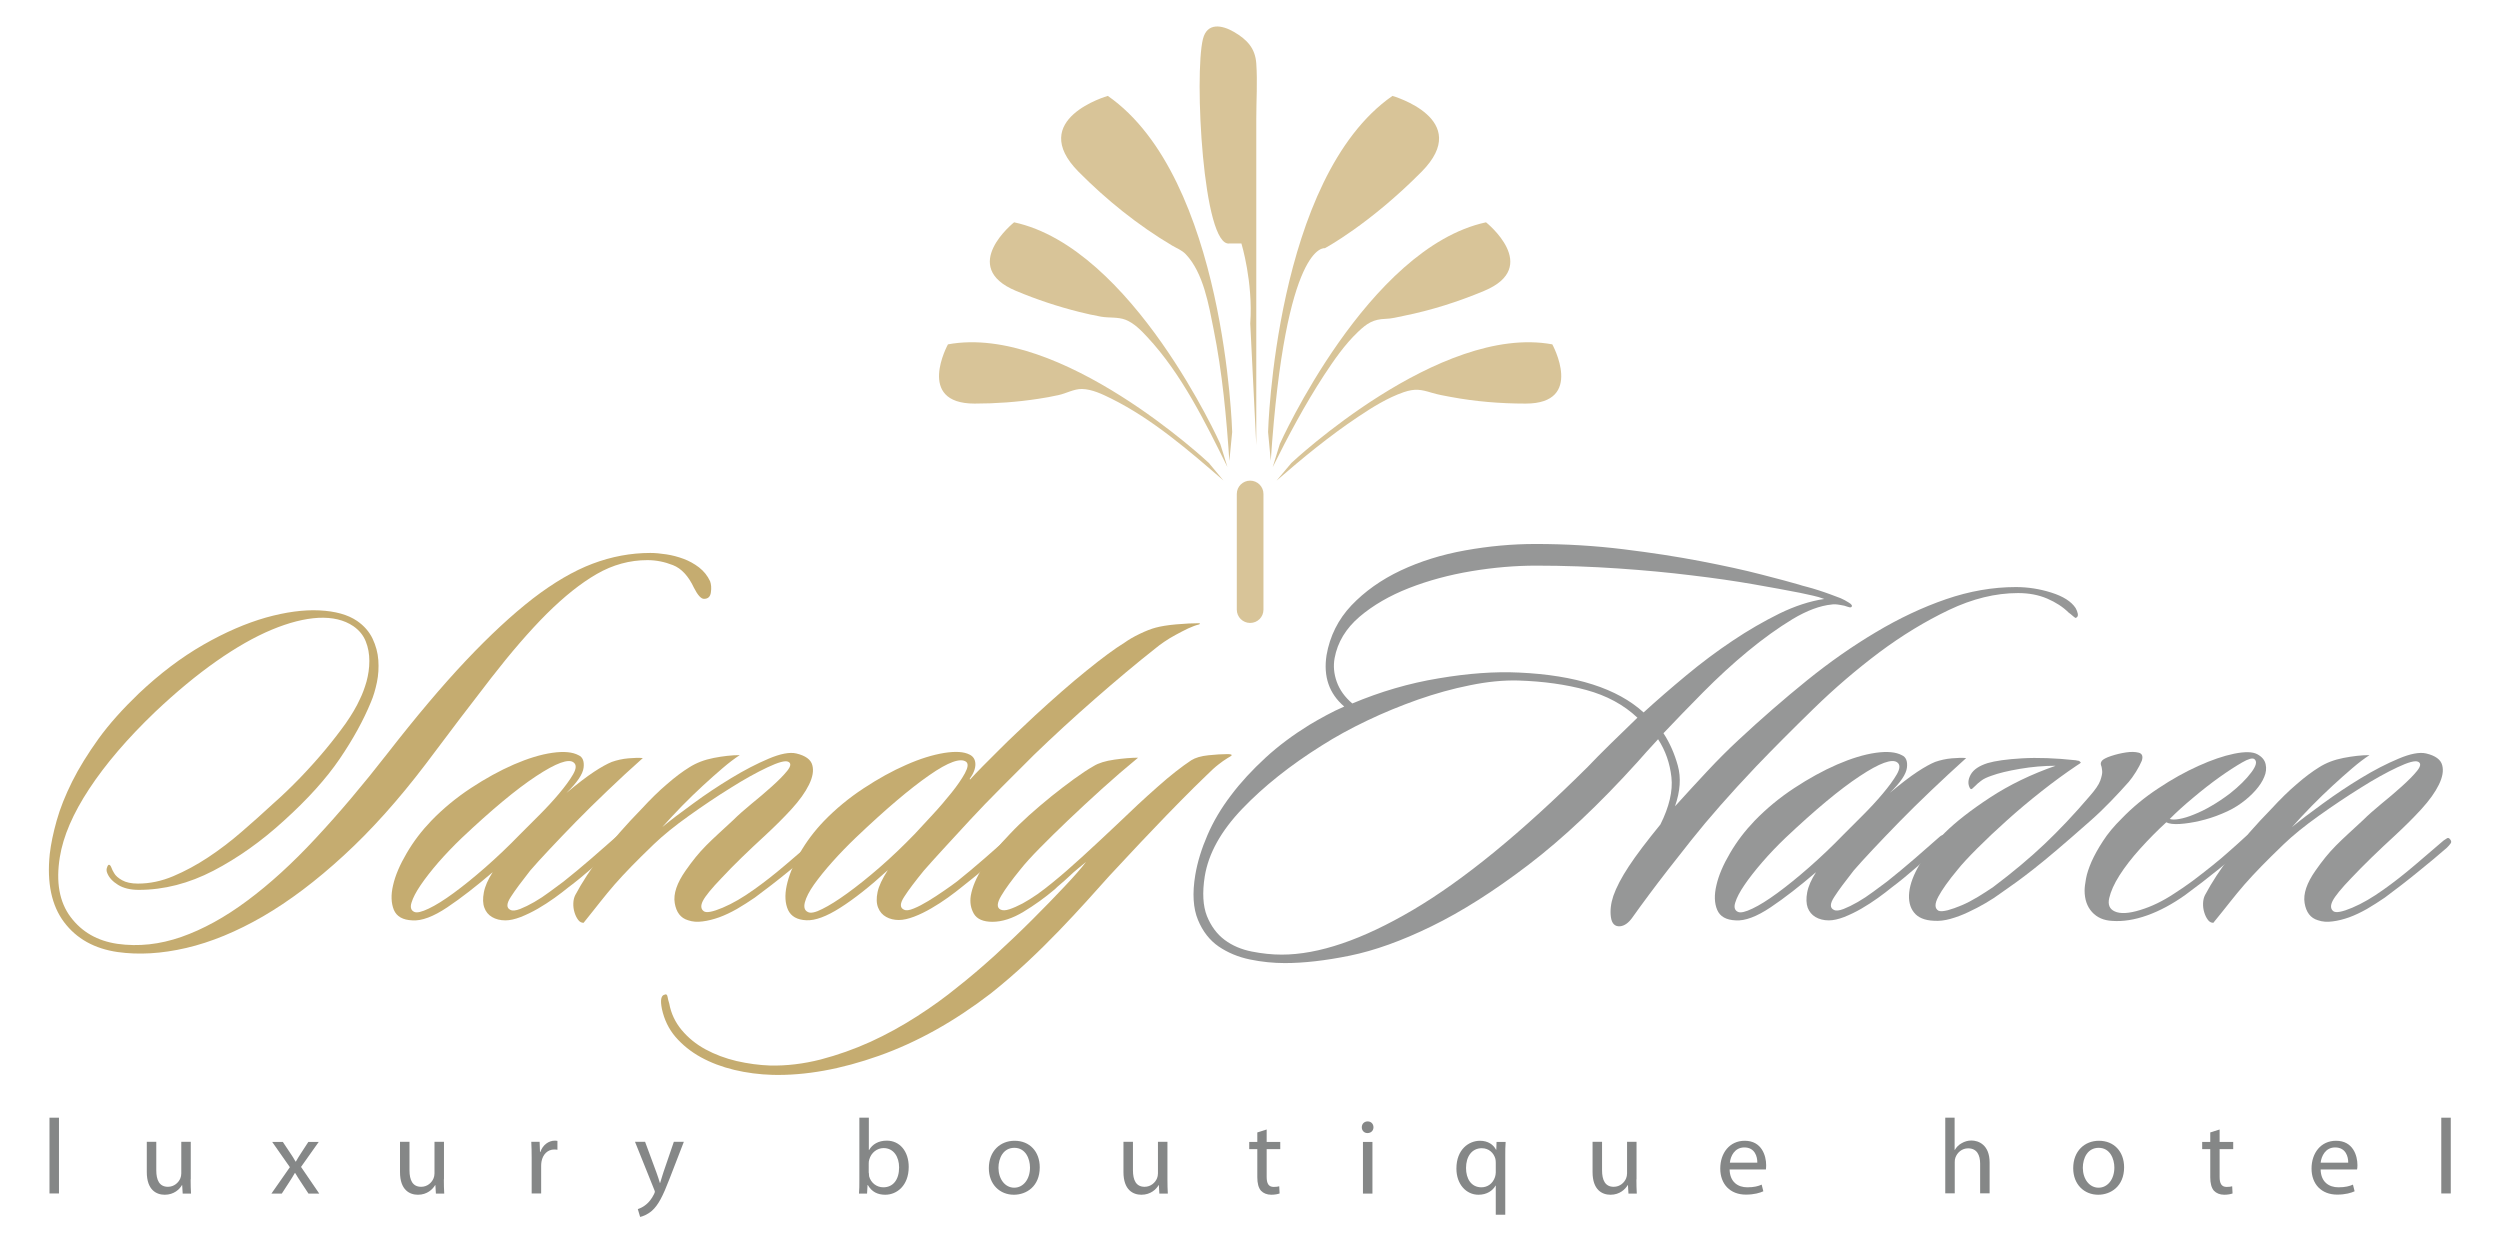 <?xml version="1.0" encoding="utf-8"?>
<!-- Generator: Adobe Illustrator 26.2.1, SVG Export Plug-In . SVG Version: 6.00 Build 0)  -->
<svg version="1.1" id="Layer_1" xmlns="http://www.w3.org/2000/svg" xmlns:xlink="http://www.w3.org/1999/xlink" x="0px" y="0px"
	 viewBox="0 0 195 97" style="enable-background:new 0 0 195 97;" xml:space="preserve">
<style type="text/css">
	.st0{fill:#858787;}
	.st1{fill:#C5AC70;}
	.st2{fill:#969797;}
	.st3{fill:#D8C498;}
	.st4{fill:none;}
</style>
<g>
	<g>
		<g>
			<g>
				<path class="st0" d="M3.86,87.18H4.6v5.91H3.86V87.18z"/>
				<path class="st0" d="M14.87,91.99c0,0.42,0.01,0.79,0.03,1.11h-0.65l-0.04-0.66h-0.02c-0.18,0.32-0.62,0.75-1.34,0.75
					c-0.64,0-1.4-0.36-1.4-1.77v-2.36h0.74v2.22c0,0.77,0.24,1.29,0.91,1.29c0.49,0,0.84-0.34,0.97-0.67
					c0.04-0.1,0.07-0.23,0.07-0.37v-2.47h0.74V91.99z"/>
				<path class="st0" d="M22.06,89.07l0.58,0.87c0.15,0.22,0.28,0.42,0.41,0.66h0.03c0.13-0.24,0.27-0.45,0.41-0.67l0.56-0.86h0.81
					l-1.38,1.95l1.42,2.08h-0.84l-0.6-0.91c-0.16-0.23-0.29-0.46-0.44-0.7H23c-0.13,0.24-0.28,0.46-0.43,0.7l-0.59,0.91h-0.81
					l1.44-2.06l-1.38-1.97H22.06z"/>
				<path class="st0" d="M34.62,91.99c0,0.42,0.01,0.79,0.03,1.11H34l-0.04-0.66h-0.02c-0.19,0.32-0.62,0.75-1.34,0.75
					c-0.64,0-1.4-0.36-1.4-1.77v-2.36h0.74v2.22c0,0.77,0.24,1.29,0.91,1.29c0.5,0,0.84-0.34,0.97-0.67
					c0.04-0.1,0.07-0.23,0.07-0.37v-2.47h0.74V91.99z"/>
				<path class="st0" d="M41.47,90.32c0-0.47-0.01-0.88-0.03-1.26h0.65l0.03,0.79h0.03c0.18-0.54,0.64-0.88,1.13-0.88
					c0.08,0,0.14,0.01,0.2,0.02v0.69c-0.08-0.01-0.15-0.02-0.25-0.02c-0.52,0-0.89,0.39-0.99,0.93c-0.02,0.11-0.03,0.22-0.03,0.34
					v2.16h-0.74V90.32z"/>
				<path class="st0" d="M50.32,89.07l0.88,2.38c0.1,0.27,0.2,0.58,0.27,0.82h0.02c0.08-0.24,0.16-0.55,0.26-0.84l0.81-2.37h0.78
					l-1.11,2.87c-0.53,1.38-0.89,2.08-1.39,2.52c-0.37,0.31-0.72,0.43-0.91,0.47l-0.18-0.61c0.18-0.06,0.43-0.17,0.65-0.36
					c0.2-0.16,0.44-0.44,0.62-0.82c0.03-0.08,0.06-0.13,0.06-0.17c0-0.04-0.02-0.1-0.06-0.19l-1.49-3.71H50.32z"/>
				<path class="st0" d="M67.03,87.18h0.74v2.52h0.02c0.26-0.45,0.73-0.73,1.38-0.73c1.01,0,1.71,0.83,1.71,2.05
					c0,1.45-0.92,2.17-1.83,2.17c-0.59,0-1.05-0.22-1.36-0.76h-0.02l-0.04,0.67H67c0.03-0.27,0.03-0.68,0.03-1.04V87.18z
					 M67.77,91.48c0,0.09,0.01,0.18,0.02,0.27c0.14,0.51,0.58,0.86,1.11,0.86c0.78,0,1.23-0.62,1.23-1.55
					c0-0.82-0.42-1.51-1.21-1.51c-0.5,0-0.97,0.35-1.12,0.9c-0.03,0.09-0.04,0.19-0.04,0.31V91.48z"/>
				<path class="st0" d="M79.08,93.19c-1.09,0-1.95-0.8-1.95-2.07c0-1.35,0.9-2.14,2.01-2.14c1.17,0,1.96,0.84,1.96,2.07
					C81.1,92.54,80.06,93.19,79.08,93.19L79.08,93.19z M79.11,92.64c0.71,0,1.23-0.66,1.23-1.57c0-0.68-0.34-1.54-1.22-1.54
					c-0.86,0-1.24,0.8-1.24,1.57C77.89,91.97,78.39,92.64,79.11,92.64L79.11,92.64z"/>
				<path class="st0" d="M91.06,91.99c0,0.42,0.01,0.79,0.03,1.11h-0.66l-0.04-0.66h-0.02c-0.18,0.32-0.62,0.75-1.34,0.75
					c-0.64,0-1.4-0.36-1.4-1.77v-2.36h0.74v2.22c0,0.77,0.24,1.29,0.91,1.29c0.49,0,0.84-0.34,0.97-0.67
					c0.04-0.1,0.07-0.23,0.07-0.37v-2.47h0.74V91.99z"/>
				<path class="st0" d="M98.8,88.1v0.97h1.06v0.56H98.8v2.17c0,0.5,0.14,0.78,0.55,0.78c0.2,0,0.32-0.02,0.43-0.05l0.03,0.56
					c-0.14,0.05-0.37,0.1-0.65,0.1c-0.34,0-0.62-0.12-0.8-0.31c-0.2-0.23-0.29-0.58-0.29-1.06v-2.19h-0.63v-0.56h0.63v-0.74
					L98.8,88.1z"/>
				<path class="st0" d="M106.66,88.38c-0.27,0-0.44-0.21-0.44-0.45c0-0.26,0.18-0.46,0.46-0.46c0.27,0,0.45,0.2,0.45,0.46
					C107.13,88.18,106.95,88.38,106.66,88.38L106.66,88.38z M106.31,93.1v-4.03h0.74v4.03H106.31z"/>
				<path class="st0" d="M116.67,92.48h-0.02c-0.22,0.39-0.67,0.71-1.33,0.71c-0.95,0-1.72-0.81-1.72-2.04
					c0-1.51,0.98-2.17,1.84-2.17c0.63,0,1.05,0.31,1.25,0.7h0.02l0.02-0.61h0.71c-0.03,0.33-0.03,0.69-0.03,1.11v4.57h-0.74V92.48z
					 M116.67,90.7c0-0.11-0.01-0.22-0.03-0.31c-0.12-0.45-0.5-0.83-1.06-0.83c-0.77,0-1.23,0.64-1.23,1.55c0,0.81,0.39,1.5,1.2,1.5
					c0.48,0,0.89-0.29,1.06-0.8c0.03-0.1,0.06-0.24,0.06-0.35V90.7z"/>
				<path class="st0" d="M127.64,91.99c0,0.42,0.01,0.79,0.03,1.11h-0.65l-0.04-0.66h-0.02c-0.19,0.32-0.62,0.75-1.34,0.75
					c-0.64,0-1.4-0.36-1.4-1.77v-2.36h0.74v2.22c0,0.77,0.24,1.29,0.91,1.29c0.5,0,0.84-0.34,0.97-0.67
					c0.04-0.1,0.07-0.23,0.07-0.37v-2.47h0.74V91.99z"/>
				<path class="st0" d="M134.91,91.22c0.02,0.98,0.65,1.39,1.38,1.39c0.53,0,0.86-0.09,1.12-0.21l0.13,0.52
					c-0.26,0.12-0.71,0.26-1.36,0.26c-1.24,0-2-0.83-2-2.03c0-1.22,0.73-2.17,1.91-2.17c1.32,0,1.67,1.16,1.67,1.9
					c0,0.15-0.01,0.26-0.02,0.34H134.91z M137.07,90.69c0.01-0.47-0.19-1.19-1.01-1.19c-0.76,0-1.08,0.68-1.13,1.19H137.07z"/>
				<path class="st0" d="M151.72,87.18h0.74v2.51h0.02c0.12-0.21,0.3-0.4,0.53-0.52c0.22-0.13,0.48-0.21,0.76-0.21
					c0.55,0,1.42,0.33,1.42,1.72v2.4h-0.74v-2.32c0-0.65-0.24-1.19-0.94-1.19c-0.48,0-0.85,0.33-0.99,0.73
					c-0.04,0.1-0.05,0.21-0.05,0.35v2.43h-0.74V87.18z"/>
				<path class="st0" d="M163.66,93.19c-1.09,0-1.95-0.8-1.95-2.07c0-1.35,0.9-2.14,2.01-2.14c1.17,0,1.96,0.84,1.96,2.07
					C165.68,92.54,164.63,93.19,163.66,93.19L163.66,93.19z M163.69,92.64c0.71,0,1.23-0.66,1.23-1.57c0-0.68-0.34-1.54-1.22-1.54
					c-0.87,0-1.24,0.8-1.24,1.57C162.47,91.97,162.97,92.64,163.69,92.64L163.69,92.64z"/>
				<path class="st0" d="M173.13,88.1v0.97h1.06v0.56h-1.06v2.17c0,0.5,0.14,0.78,0.55,0.78c0.2,0,0.32-0.02,0.43-0.05l0.03,0.56
					c-0.14,0.05-0.37,0.1-0.65,0.1c-0.34,0-0.62-0.12-0.8-0.31c-0.2-0.23-0.29-0.58-0.29-1.06v-2.19h-0.63v-0.56h0.63v-0.74
					L173.13,88.1z"/>
				<path class="st0" d="M181.01,91.22c0.02,0.98,0.65,1.39,1.39,1.39c0.53,0,0.86-0.09,1.13-0.21l0.13,0.52
					c-0.26,0.12-0.71,0.26-1.36,0.26c-1.24,0-2-0.83-2-2.03c0-1.22,0.73-2.17,1.91-2.17c1.33,0,1.67,1.16,1.67,1.9
					c0,0.15-0.01,0.26-0.03,0.34H181.01z M183.16,90.69c0.01-0.47-0.19-1.19-1.02-1.19c-0.76,0-1.07,0.68-1.13,1.19H183.16z"/>
				<path class="st0" d="M190.42,87.18h0.74v5.91h-0.74V87.18z"/>
			</g>
		</g>
		<g>
			<g>
				<path class="st1" d="M55.45,46.19c-0.04,0.35-0.22,0.52-0.54,0.52c-0.23,0-0.49-0.29-0.78-0.86c-0.43-0.92-0.98-1.51-1.64-1.77
					c-0.66-0.26-1.32-0.39-1.99-0.39c-1.38,0-2.7,0.36-3.95,1.08s-2.55,1.76-3.91,3.11c-1.35,1.35-2.79,3.02-4.32,4.99
					c-1.53,1.97-3.24,4.22-5.14,6.76c-2.1,2.76-4.22,5.13-6.37,7.1c-2.14,1.97-4.25,3.56-6.3,4.75c-2.06,1.19-4.05,2.01-5.98,2.46
					c-1.93,0.45-3.71,0.55-5.35,0.32C7.37,74,5.97,73.22,5,71.93c-0.98-1.3-1.35-3.07-1.12-5.31c0.09-0.78,0.27-1.65,0.54-2.61
					c0.27-0.97,0.68-1.98,1.21-3.05c0.53-1.06,1.22-2.17,2.05-3.33c0.83-1.15,1.89-2.33,3.15-3.54c1.64-1.55,3.32-2.82,5.03-3.8
					c1.71-0.98,3.34-1.68,4.88-2.12c1.54-0.43,2.93-0.62,4.17-0.56c1.24,0.06,2.22,0.33,2.94,0.82c0.55,0.38,0.95,0.84,1.21,1.38
					c0.26,0.55,0.41,1.11,0.45,1.68c0.04,0.58,0.01,1.15-0.11,1.73c-0.12,0.57-0.27,1.09-0.47,1.55c-0.58,1.41-1.39,2.89-2.44,4.43
					c-1.05,1.54-2.5,3.15-4.34,4.81c-1.76,1.61-3.59,2.91-5.51,3.91c-1.91,0.99-3.85,1.49-5.81,1.49c-0.66,0-1.2-0.13-1.62-0.39
					c-0.42-0.26-0.7-0.56-0.84-0.91c-0.06-0.14-0.07-0.27-0.04-0.39c0.03-0.11,0.07-0.2,0.13-0.26c0.09-0.03,0.16,0.04,0.22,0.19
					c0.06,0.16,0.13,0.31,0.22,0.45c0.11,0.2,0.32,0.39,0.63,0.56c0.3,0.17,0.71,0.26,1.23,0.26c0.92,0,1.84-0.19,2.76-0.58
					c0.92-0.39,1.83-0.88,2.72-1.47c0.89-0.59,1.76-1.25,2.61-1.99c0.85-0.73,1.66-1.46,2.44-2.18c0.72-0.63,1.42-1.31,2.12-2.03
					c0.69-0.72,1.34-1.44,1.94-2.16c0.6-0.72,1.14-1.42,1.62-2.09c0.47-0.68,0.84-1.3,1.1-1.88c0.2-0.4,0.37-0.86,0.52-1.38
					c0.14-0.52,0.22-1.05,0.22-1.6c0-0.55-0.09-1.06-0.28-1.53c-0.19-0.48-0.51-0.87-0.97-1.19c-0.72-0.49-1.63-0.7-2.72-0.65
					c-1.09,0.06-2.31,0.37-3.65,0.93c-1.34,0.56-2.78,1.38-4.32,2.46c-1.54,1.08-3.13,2.4-4.77,3.95c-2.16,2.07-3.87,4.07-5.14,6
					c-1.27,1.93-2.03,3.7-2.29,5.31c-0.32,1.96-0.04,3.52,0.84,4.69c0.88,1.17,2.09,1.86,3.65,2.09c1.64,0.23,3.3,0.05,4.99-0.54
					c1.68-0.59,3.4-1.53,5.14-2.83c1.74-1.29,3.52-2.91,5.33-4.86c1.81-1.94,3.68-4.15,5.61-6.63c2.22-2.85,4.25-5.26,6.11-7.23
					c1.86-1.97,3.6-3.58,5.22-4.84c1.63-1.25,3.18-2.16,4.66-2.72c1.48-0.56,2.99-0.84,4.51-0.84c0.37,0,0.79,0.04,1.25,0.11
					c0.46,0.07,0.91,0.19,1.34,0.35c0.43,0.16,0.83,0.38,1.21,0.67c0.37,0.29,0.66,0.65,0.86,1.08
					C55.47,45.58,55.5,45.85,55.45,46.19z"/>
				<path class="st1" d="M47.4,61.66c-0.89,0.85-1.72,1.66-2.48,2.44c-0.76,0.78-1.45,1.5-2.07,2.16c-0.62,0.66-1.12,1.21-1.49,1.64
					c-0.66,0.84-1.17,1.52-1.51,2.05c-0.35,0.53-0.36,0.87-0.04,1.02c0.17,0.09,0.42,0.06,0.76-0.07c0.33-0.13,0.7-0.31,1.1-0.54
					c0.4-0.23,0.81-0.5,1.21-0.8c0.4-0.3,0.76-0.57,1.08-0.8c0.69-0.55,1.42-1.15,2.18-1.81c0.76-0.66,1.4-1.22,1.92-1.68
					c0.06-0.06,0.14-0.11,0.26-0.15c0.11-0.04,0.2-0.01,0.26,0.11c0.12,0.23,0.04,0.42-0.22,0.56c-0.61,0.55-1.29,1.15-2.05,1.81
					c-0.76,0.66-1.42,1.2-1.96,1.6c-0.32,0.26-0.68,0.54-1.1,0.84c-0.42,0.3-0.85,0.58-1.3,0.84c-0.45,0.26-0.89,0.47-1.34,0.65
					c-0.45,0.17-0.84,0.26-1.19,0.26c-0.4,0-0.75-0.09-1.04-0.26c-0.29-0.17-0.49-0.42-0.6-0.73c-0.12-0.32-0.13-0.71-0.04-1.19
					c0.09-0.48,0.32-1,0.69-1.58c-1.27,1.09-2.45,2.01-3.54,2.74c-1.09,0.73-2,1.07-2.72,1.02c-0.75-0.03-1.23-0.3-1.45-0.82
					c-0.21-0.52-0.24-1.16-0.06-1.92c0.17-0.76,0.53-1.6,1.06-2.5c0.53-0.91,1.17-1.75,1.92-2.53c0.92-0.95,1.95-1.8,3.09-2.55
					c1.14-0.75,2.25-1.36,3.35-1.84c1.09-0.47,2.09-0.78,3-0.91c0.91-0.13,1.59-0.06,2.05,0.19c0.32,0.14,0.45,0.47,0.39,0.97
					c-0.06,0.5-0.5,1.16-1.34,1.97c0.86-0.72,1.58-1.27,2.14-1.64c0.56-0.37,1.03-0.63,1.4-0.78c0.4-0.14,0.83-0.24,1.3-0.28
					c0.46-0.04,0.83-0.05,1.12-0.02C49.19,59.97,48.29,60.81,47.4,61.66z M41.82,60.54c-1.55,1.02-3.48,2.63-5.79,4.81
					c-0.66,0.63-1.27,1.27-1.84,1.92c-0.56,0.65-1.02,1.24-1.38,1.77c-0.36,0.53-0.6,0.99-0.71,1.36c-0.12,0.37-0.04,0.62,0.22,0.73
					c0.2,0.09,0.58,0,1.12-0.26c0.55-0.26,1.19-0.66,1.94-1.21c0.75-0.55,1.57-1.21,2.46-1.99c0.89-0.78,1.8-1.64,2.72-2.59
					c0.43-0.43,0.93-0.93,1.49-1.49c0.56-0.56,1.08-1.12,1.55-1.68c0.47-0.56,0.84-1.06,1.1-1.51c0.26-0.45,0.27-0.76,0.04-0.93
					C44.36,59.16,43.38,59.51,41.82,60.54z"/>
				<path class="st1" d="M64,65.8c-0.07,0.1-0.17,0.21-0.28,0.32c-0.66,0.58-1.41,1.2-2.25,1.88c-0.83,0.68-1.7,1.35-2.59,2.01
					c-0.46,0.32-0.93,0.61-1.4,0.89c-0.48,0.27-0.94,0.49-1.38,0.65c-0.45,0.16-0.88,0.27-1.29,0.32c-0.42,0.06-0.8,0.03-1.14-0.09
					c-0.58-0.17-0.92-0.62-1.04-1.34c-0.12-0.72,0.17-1.57,0.86-2.55c0.26-0.37,0.52-0.72,0.78-1.04c0.26-0.32,0.53-0.62,0.82-0.91
					c0.29-0.29,0.6-0.59,0.95-0.91c0.35-0.32,0.73-0.68,1.17-1.08c0.35-0.35,0.81-0.76,1.38-1.23c0.58-0.47,1.12-0.93,1.62-1.38
					c0.5-0.45,0.9-0.85,1.19-1.21c0.29-0.36,0.32-0.6,0.09-0.71c-0.23-0.12-0.77,0.03-1.62,0.43c-0.85,0.4-1.81,0.93-2.87,1.6
					c-1.07,0.66-2.15,1.39-3.26,2.18c-1.11,0.79-2.02,1.53-2.74,2.22c-0.69,0.66-1.27,1.24-1.75,1.73c-0.48,0.49-0.91,0.96-1.3,1.4
					c-0.39,0.45-0.77,0.91-1.14,1.38c-0.37,0.48-0.81,1.01-1.29,1.62c-0.17,0-0.32-0.08-0.43-0.24c-0.12-0.16-0.21-0.35-0.28-0.58
					c-0.07-0.23-0.1-0.47-0.09-0.71c0.01-0.25,0.06-0.45,0.15-0.63c0.52-0.98,1.21-2.04,2.07-3.17c0.86-1.14,1.9-2.32,3.11-3.56
					c0.69-0.75,1.35-1.4,1.99-1.94c0.63-0.55,1.21-0.98,1.73-1.3c0.55-0.35,1.18-0.59,1.9-0.73c0.72-0.14,1.4-0.22,2.03-0.22
					c-0.4,0.26-0.85,0.6-1.34,1.02c-0.49,0.42-1,0.87-1.53,1.36c-0.53,0.49-1.07,1.01-1.62,1.57c-0.55,0.56-1.06,1.12-1.55,1.66
					c0.63-0.52,1.43-1.13,2.4-1.83c0.96-0.71,1.96-1.37,2.98-1.99c1.02-0.62,1.99-1.12,2.91-1.51c0.92-0.39,1.64-0.53,2.16-0.41
					c0.72,0.17,1.14,0.48,1.25,0.91c0.12,0.43,0.03,0.94-0.26,1.53c-0.29,0.59-0.74,1.22-1.36,1.9c-0.62,0.68-1.29,1.34-2.01,2.01
					c-0.69,0.63-1.32,1.23-1.9,1.79c-0.58,0.56-1.09,1.09-1.55,1.58c-0.78,0.81-1.26,1.4-1.45,1.77c-0.19,0.37-0.17,0.65,0.07,0.82
					c0.2,0.14,0.69,0.05,1.47-0.28c0.78-0.33,1.58-0.8,2.42-1.4c0.78-0.55,1.6-1.19,2.48-1.94c0.88-0.75,1.62-1.38,2.22-1.9
					c0.09-0.06,0.17-0.12,0.26-0.17c0.09-0.06,0.17-0.03,0.26,0.09C64.06,65.6,64.07,65.7,64,65.8z"/>
				<path class="st1" d="M65.53,70.81c-1.07,0.68-1.94,1-2.63,0.97c-0.72-0.03-1.19-0.3-1.43-0.8c-0.23-0.51-0.27-1.14-0.11-1.9
					c0.16-0.76,0.5-1.6,1.01-2.51c0.52-0.91,1.15-1.75,1.9-2.53c0.92-0.95,1.95-1.8,3.09-2.55c1.14-0.75,2.24-1.36,3.32-1.83
					c1.08-0.48,2.06-0.78,2.96-0.93c0.89-0.14,1.55-0.1,1.99,0.13c0.29,0.14,0.44,0.39,0.45,0.73c0.01,0.35-0.14,0.74-0.45,1.17
					l0.04,0.04c0.26-0.29,0.59-0.63,0.99-1.04c0.4-0.4,0.83-0.83,1.27-1.27c0.45-0.45,0.91-0.9,1.4-1.36
					c0.49-0.46,0.95-0.89,1.38-1.3c1.47-1.35,2.81-2.53,4.04-3.52c1.22-0.99,2.21-1.72,2.96-2.18c0.32-0.23,0.71-0.46,1.19-0.69
					c0.48-0.23,0.89-0.39,1.23-0.48c0.4-0.11,0.94-0.2,1.62-0.26c0.68-0.06,1.29-0.09,1.84-0.09l-0.04,0.09
					c-0.26,0.06-0.55,0.17-0.88,0.32c-0.33,0.16-0.66,0.33-0.97,0.5c-0.32,0.17-0.61,0.35-0.89,0.54c-0.27,0.19-0.5,0.35-0.67,0.5
					c-1.5,1.18-3.07,2.5-4.73,3.95c-1.66,1.45-3.25,2.91-4.77,4.38c-0.83,0.83-1.69,1.68-2.55,2.55c-0.86,0.86-1.68,1.71-2.44,2.53
					c-0.76,0.82-1.46,1.58-2.09,2.27c-0.63,0.69-1.14,1.25-1.51,1.68c-0.66,0.81-1.17,1.48-1.51,2.01
					c-0.35,0.53-0.36,0.87-0.04,1.02c0.17,0.09,0.43,0.06,0.78-0.09c0.35-0.14,0.72-0.34,1.12-0.58c0.4-0.24,0.81-0.51,1.23-0.8
					c0.42-0.29,0.76-0.53,1.02-0.73c0.69-0.55,1.4-1.15,2.14-1.79c0.73-0.65,1.39-1.22,1.97-1.71c0.06-0.06,0.14-0.11,0.24-0.15
					c0.1-0.04,0.19-0.01,0.28,0.11c0.09,0.09,0.09,0.19,0.02,0.3c-0.07,0.12-0.15,0.2-0.24,0.26c-0.29,0.26-0.61,0.55-0.97,0.86
					c-0.36,0.32-0.73,0.63-1.1,0.95c-0.37,0.32-0.73,0.61-1.06,0.88c-0.33,0.27-0.63,0.51-0.89,0.71c-0.32,0.26-0.68,0.54-1.1,0.84
					c-0.42,0.3-0.85,0.58-1.3,0.84c-0.45,0.26-0.89,0.48-1.34,0.65c-0.45,0.17-0.84,0.26-1.19,0.26c-0.37,0-0.71-0.08-0.99-0.24
					c-0.29-0.16-0.5-0.4-0.63-0.73c-0.13-0.33-0.14-0.73-0.04-1.21c0.1-0.48,0.37-1.04,0.8-1.71
					C67.83,69.17,66.59,70.14,65.53,70.81z M72.48,60.47c-1.5,1.04-3.4,2.65-5.7,4.84c-0.66,0.63-1.28,1.27-1.86,1.92
					c-0.58,0.65-1.05,1.24-1.43,1.77c-0.37,0.53-0.61,0.99-0.71,1.38c-0.1,0.39-0.02,0.64,0.24,0.76c0.2,0.11,0.58,0.04,1.12-0.24
					c0.55-0.27,1.2-0.68,1.96-1.23c0.76-0.55,1.6-1.22,2.51-2.01c0.91-0.79,1.82-1.66,2.74-2.61c0.37-0.4,0.83-0.9,1.38-1.49
					c0.55-0.59,1.04-1.17,1.49-1.73c0.45-0.56,0.79-1.06,1.04-1.51c0.24-0.45,0.28-0.74,0.11-0.89
					C74.94,59.09,73.97,59.43,72.48,60.47z"/>
				<path class="st1" d="M95.97,59c-0.06,0.03-0.13,0.07-0.22,0.13c-0.23,0.14-0.47,0.31-0.71,0.5c-0.25,0.19-0.57,0.48-0.97,0.88
					c-0.63,0.6-1.3,1.27-2.01,1.99c-0.71,0.72-1.4,1.43-2.07,2.14c-0.68,0.71-1.32,1.38-1.92,2.03c-0.6,0.65-1.12,1.2-1.55,1.66
					c-0.52,0.58-1.11,1.23-1.77,1.97c-0.66,0.73-1.38,1.5-2.16,2.31c-0.78,0.81-1.61,1.63-2.5,2.46c-0.89,0.83-1.83,1.64-2.81,2.42
					c-2.85,2.19-5.76,3.81-8.72,4.86c-2.96,1.05-5.73,1.55-8.29,1.49c-1.04-0.03-2.04-0.16-3-0.39c-0.96-0.23-1.83-0.56-2.61-0.99
					c-0.78-0.43-1.43-0.96-1.97-1.58c-0.53-0.62-0.88-1.35-1.06-2.18c-0.14-0.69-0.07-1.07,0.22-1.12c0.11-0.06,0.19,0,0.22,0.17
					c0.03,0.17,0.07,0.34,0.13,0.52c0.14,0.78,0.47,1.47,0.97,2.07c0.5,0.6,1.12,1.11,1.86,1.51c0.74,0.4,1.54,0.7,2.42,0.91
					c0.88,0.2,1.75,0.32,2.61,0.35c1.3,0.03,2.61-0.13,3.95-0.47c1.34-0.35,2.63-0.81,3.89-1.38c1.25-0.57,2.46-1.24,3.63-1.99
					c1.17-0.75,2.22-1.51,3.17-2.29c0.92-0.72,1.89-1.55,2.92-2.48c1.02-0.94,1.99-1.86,2.91-2.78c0.92-0.92,1.76-1.78,2.5-2.57
					c0.75-0.79,1.31-1.43,1.68-1.92c-0.17,0.14-0.38,0.32-0.63,0.52c-0.25,0.2-0.48,0.41-0.71,0.63c-0.23,0.22-0.45,0.41-0.65,0.58
					c-0.2,0.17-0.35,0.3-0.43,0.39c-0.78,0.66-1.6,1.25-2.46,1.77c-0.86,0.52-1.67,0.78-2.42,0.78c-0.72,0-1.2-0.21-1.45-0.63
					c-0.24-0.42-0.32-0.88-0.24-1.4c0.23-1.35,1.25-2.96,3.07-4.84c0.43-0.46,0.93-0.94,1.49-1.45c0.56-0.5,1.14-0.99,1.73-1.47
					c0.59-0.47,1.17-0.92,1.75-1.34c0.58-0.42,1.09-0.76,1.55-1.02c0.37-0.23,0.91-0.4,1.62-0.5c0.7-0.1,1.32-0.15,1.84-0.15
					c-0.95,0.78-1.89,1.59-2.83,2.44c-0.94,0.85-1.81,1.66-2.63,2.44c-0.82,0.78-1.55,1.5-2.2,2.16c-0.65,0.66-1.16,1.22-1.53,1.69
					c-0.66,0.81-1.16,1.49-1.49,2.05c-0.33,0.56-0.35,0.91-0.06,1.06c0.17,0.09,0.41,0.08,0.71-0.02c0.3-0.1,0.64-0.25,1.02-0.45
					c0.37-0.2,0.76-0.45,1.17-0.73c0.4-0.29,0.78-0.58,1.12-0.86c0.78-0.63,1.59-1.34,2.44-2.12c0.85-0.78,1.78-1.64,2.78-2.59
					c0.98-0.95,1.98-1.88,3-2.78c1.02-0.91,1.91-1.6,2.65-2.09c0.32-0.2,0.76-0.33,1.34-0.39c0.58-0.06,1.06-0.09,1.47-0.09
					c0.23,0,0.35,0.03,0.35,0.09C96.05,58.92,96.02,58.97,95.97,59z"/>
				<path class="st2" d="M161.71,48.07c-0.1-0.09-0.22-0.19-0.37-0.3c-0.43-0.43-0.99-0.79-1.66-1.08
					c-0.68-0.29-1.43-0.43-2.27-0.43c-1.76,0-3.55,0.44-5.4,1.32c-1.84,0.88-3.65,1.98-5.42,3.3c-1.77,1.33-3.48,2.79-5.12,4.39
					c-1.64,1.6-3.14,3.1-4.49,4.51c-2.02,2.13-3.7,4.04-5.05,5.74c-1.35,1.7-2.45,3.11-3.28,4.23c-0.58,0.78-1.02,1.38-1.32,1.81
					c-0.3,0.43-0.63,0.66-0.97,0.69c-0.4,0.03-0.64-0.21-0.71-0.71c-0.07-0.5-0.01-1.06,0.19-1.66c0.23-0.66,0.63-1.43,1.21-2.31
					c0.58-0.88,1.4-1.96,2.46-3.26c0.69-1.38,0.98-2.61,0.86-3.69c-0.12-1.08-0.46-2.07-1.04-2.96c-0.32,0.35-0.61,0.67-0.89,0.97
					c-0.27,0.3-0.51,0.57-0.71,0.8c-2.99,3.31-5.84,5.99-8.53,8.04c-2.69,2.05-5.2,3.64-7.54,4.78c-2.33,1.14-4.46,1.9-6.37,2.29
					c-1.91,0.39-3.61,0.58-5.07,0.58c-0.89,0-1.8-0.09-2.72-0.28c-0.92-0.19-1.73-0.53-2.44-1.01c-0.71-0.49-1.25-1.18-1.62-2.08
					c-0.37-0.89-0.45-2.06-0.21-3.5c0.17-1.01,0.49-2.05,0.95-3.11c0.46-1.07,1.07-2.1,1.84-3.11c0.76-1.01,1.66-1.98,2.68-2.92
					c1.02-0.94,2.17-1.79,3.43-2.57c0.43-0.26,0.88-0.51,1.34-0.76c0.46-0.25,0.92-0.47,1.38-0.67c-1.18-1.01-1.64-2.34-1.38-4.01
					c0.26-1.49,0.91-2.79,1.94-3.88c1.04-1.09,2.32-2,3.84-2.72c1.53-0.72,3.2-1.24,5.03-1.57c1.83-0.33,3.66-0.5,5.5-0.5
					c2.36,0,4.64,0.14,6.84,0.41c2.2,0.27,4.21,0.58,6.03,0.93c1.81,0.35,3.39,0.69,4.73,1.04c1.34,0.35,2.31,0.6,2.91,0.78
					c0.17,0.06,0.39,0.12,0.67,0.19c0.27,0.07,0.57,0.16,0.88,0.26c0.32,0.1,0.63,0.21,0.93,0.32c0.3,0.11,0.57,0.22,0.8,0.3
					c0.2,0.09,0.42,0.2,0.65,0.35c0.23,0.14,0.29,0.26,0.17,0.35c-0.06,0.03-0.16,0.01-0.3-0.04c-0.14-0.06-0.32-0.1-0.52-0.13
					c-0.32-0.06-0.55-0.07-0.69-0.04c-0.92,0.09-1.94,0.47-3.06,1.14c-1.12,0.68-2.28,1.51-3.48,2.5c-1.2,0.99-2.36,2.06-3.5,3.21
					c-1.14,1.15-2.17,2.22-3.09,3.19c0.49,0.75,0.86,1.59,1.12,2.53c0.26,0.93,0.19,1.99-0.22,3.17c0.83-0.92,1.67-1.83,2.5-2.72
					c0.83-0.89,1.65-1.71,2.46-2.46c1.76-1.64,3.53-3.18,5.31-4.62c1.78-1.44,3.58-2.7,5.4-3.78c1.81-1.08,3.63-1.94,5.46-2.57
					c1.83-0.63,3.65-0.95,5.46-0.95c0.92,0,1.84,0.14,2.76,0.43c0.92,0.29,1.56,0.69,1.9,1.21c0.08,0.14,0.14,0.3,0.17,0.45
					c0.03,0.16-0.03,0.27-0.17,0.32C161.89,48.2,161.81,48.16,161.71,48.07z M123.73,53.82c-1.58-0.43-3.35-0.68-5.31-0.74
					c-1.15-0.03-2.4,0.09-3.76,0.37c-1.36,0.27-2.71,0.65-4.06,1.12c-1.35,0.48-2.68,1.02-3.97,1.64c-1.3,0.62-2.46,1.26-3.5,1.92
					c-2.48,1.55-4.55,3.2-6.22,4.94c-1.67,1.74-2.65,3.5-2.94,5.29c-0.2,1.27-0.14,2.3,0.17,3.09c0.32,0.79,0.78,1.41,1.38,1.86
					c0.6,0.45,1.31,0.75,2.12,0.91c0.81,0.16,1.58,0.24,2.33,0.24c2.88,0,6.29-1.16,10.23-3.48c3.94-2.32,8.49-6.04,13.64-11.16
					c0.49-0.52,1.09-1.12,1.79-1.81c0.7-0.69,1.4-1.37,2.09-2.03C126.65,54.97,125.31,54.25,123.73,53.82z M141.41,46.46
					c-0.27-0.06-0.61-0.13-1.01-0.22c-1.01-0.2-2.22-0.42-3.65-0.67c-1.43-0.25-3.02-0.48-4.79-0.69c-1.77-0.22-3.69-0.4-5.74-0.54
					c-2.06-0.14-4.2-0.22-6.41-0.22c-1.61,0-3.29,0.14-5.03,0.43c-1.74,0.29-3.37,0.73-4.88,1.32c-1.51,0.59-2.8,1.34-3.86,2.24
					c-1.06,0.91-1.71,1.98-1.94,3.22c-0.11,0.61-0.06,1.22,0.17,1.86c0.23,0.63,0.63,1.19,1.21,1.68c2.19-0.92,4.43-1.58,6.74-1.96
					c2.3-0.39,4.39-0.54,6.26-0.45c4.43,0.2,7.67,1.24,9.72,3.11c1.04-0.95,2.15-1.91,3.33-2.89c1.18-0.98,2.38-1.88,3.61-2.7
					c1.22-0.82,2.44-1.52,3.65-2.12c1.21-0.59,2.37-0.97,3.5-1.14C141.97,46.6,141.69,46.52,141.41,46.46z"/>
				<path class="st2" d="M150.63,61.66c-0.89,0.85-1.72,1.66-2.48,2.44c-0.76,0.78-1.45,1.5-2.07,2.16
					c-0.62,0.66-1.12,1.21-1.49,1.64c-0.66,0.84-1.17,1.52-1.51,2.05c-0.35,0.53-0.36,0.87-0.04,1.02c0.17,0.09,0.42,0.06,0.76-0.07
					c0.33-0.13,0.7-0.31,1.1-0.54c0.4-0.23,0.81-0.5,1.21-0.8c0.4-0.3,0.76-0.57,1.08-0.8c0.69-0.55,1.42-1.15,2.18-1.81
					c0.76-0.66,1.4-1.22,1.92-1.68c0.06-0.06,0.14-0.11,0.26-0.15c0.12-0.04,0.2-0.01,0.26,0.11c0.11,0.23,0.04,0.42-0.22,0.56
					c-0.61,0.55-1.29,1.15-2.05,1.81c-0.76,0.66-1.42,1.2-1.96,1.6c-0.32,0.26-0.68,0.54-1.1,0.84c-0.42,0.3-0.85,0.58-1.3,0.84
					c-0.45,0.26-0.89,0.47-1.34,0.65c-0.45,0.17-0.84,0.26-1.19,0.26c-0.4,0-0.75-0.09-1.04-0.26c-0.29-0.17-0.49-0.42-0.61-0.73
					c-0.11-0.32-0.13-0.71-0.04-1.19c0.09-0.48,0.32-1,0.69-1.58c-1.27,1.09-2.45,2.01-3.54,2.74c-1.09,0.73-2,1.07-2.72,1.02
					c-0.75-0.03-1.23-0.3-1.45-0.82c-0.22-0.52-0.24-1.16-0.06-1.92c0.17-0.76,0.53-1.6,1.06-2.5c0.53-0.91,1.17-1.75,1.92-2.53
					c0.92-0.95,1.95-1.8,3.09-2.55c1.14-0.75,2.25-1.36,3.35-1.84c1.09-0.47,2.09-0.78,3-0.91c0.91-0.13,1.59-0.06,2.05,0.19
					c0.32,0.14,0.45,0.47,0.39,0.97c-0.06,0.5-0.5,1.16-1.34,1.97c0.86-0.72,1.58-1.27,2.14-1.64c0.56-0.37,1.03-0.63,1.4-0.78
					c0.4-0.14,0.84-0.24,1.3-0.28c0.46-0.04,0.83-0.05,1.12-0.02C152.43,59.97,151.52,60.81,150.63,61.66z M145.06,60.54
					c-1.55,1.02-3.48,2.63-5.79,4.81c-0.66,0.63-1.27,1.27-1.83,1.92c-0.56,0.65-1.02,1.24-1.38,1.77c-0.36,0.53-0.6,0.99-0.71,1.36
					c-0.12,0.37-0.04,0.62,0.22,0.73c0.2,0.09,0.58,0,1.12-0.26c0.55-0.26,1.19-0.66,1.94-1.21c0.75-0.55,1.57-1.21,2.46-1.99
					c0.89-0.78,1.8-1.64,2.72-2.59c0.43-0.43,0.93-0.93,1.49-1.49c0.56-0.56,1.08-1.12,1.55-1.68c0.47-0.56,0.84-1.06,1.1-1.51
					c0.26-0.45,0.27-0.76,0.04-0.93C147.59,59.16,146.61,59.51,145.06,60.54z"/>
				<path class="st2" d="M166.6,60.21c-0.2,0.32-0.39,0.58-0.56,0.78c-0.43,0.49-0.9,0.99-1.4,1.51c-0.5,0.52-1.04,1.04-1.62,1.55
					c-0.98,0.86-1.82,1.6-2.53,2.2c-0.71,0.6-1.32,1.11-1.86,1.53c-0.53,0.42-1,0.77-1.4,1.06c-0.4,0.29-0.79,0.56-1.16,0.82
					c-0.35,0.26-0.74,0.52-1.19,0.78c-0.45,0.26-0.9,0.5-1.36,0.71c-0.46,0.22-0.92,0.39-1.38,0.52c-0.46,0.13-0.89,0.18-1.3,0.15
					c-0.72-0.03-1.24-0.25-1.55-0.65c-0.32-0.4-0.44-0.93-0.37-1.58c0.07-0.65,0.34-1.37,0.82-2.18c0.48-0.81,1.13-1.63,1.96-2.46
					c0.84-0.83,2.01-1.75,3.52-2.74c1.51-0.99,3.22-1.82,5.12-2.48c-0.92,0-1.85,0.08-2.79,0.24c-0.94,0.16-1.68,0.34-2.22,0.54
					c-0.35,0.12-0.61,0.24-0.8,0.39c-0.19,0.14-0.34,0.27-0.45,0.39c-0.12,0.11-0.2,0.19-0.26,0.24c-0.06,0.04-0.12,0.02-0.17-0.06
					c-0.17-0.32-0.15-0.67,0.07-1.06c0.22-0.39,0.66-0.68,1.32-0.89c0.58-0.17,1.47-0.3,2.68-0.37c1.21-0.07,2.61-0.02,4.19,0.15
					c0.11,0.03,0.19,0.04,0.22,0.04c0.03,0,0.07,0.03,0.13,0.09c0.06,0.03,0.05,0.07-0.04,0.13c-0.09,0.06-0.17,0.12-0.26,0.17
					c-0.86,0.58-1.77,1.24-2.72,1.99c-0.95,0.75-1.85,1.5-2.7,2.27c-0.85,0.76-1.62,1.49-2.31,2.18c-0.69,0.69-1.21,1.25-1.55,1.68
					c-0.69,0.83-1.19,1.53-1.49,2.09c-0.3,0.56-0.29,0.93,0.02,1.1c0.14,0.06,0.38,0.04,0.71-0.04c0.33-0.09,0.7-0.22,1.1-0.39
					c0.4-0.17,0.82-0.39,1.25-0.65c0.43-0.26,0.83-0.52,1.21-0.78c1.53-1.15,2.86-2.27,4-3.35c1.14-1.08,2.3-2.31,3.48-3.69
					c0.46-0.52,0.75-0.94,0.86-1.25c0.11-0.32,0.17-0.57,0.15-0.75c-0.02-0.19-0.04-0.34-0.09-0.45c-0.04-0.12-0.02-0.23,0.07-0.35
					c0.09-0.11,0.32-0.24,0.71-0.37c0.39-0.13,0.78-0.22,1.17-0.28c0.39-0.06,0.72-0.05,0.99,0.02c0.27,0.07,0.35,0.28,0.24,0.63
					C166.95,59.6,166.8,59.89,166.6,60.21z"/>
				<path class="st2" d="M176.72,59.61c0.07,0.32,0.04,0.65-0.11,0.99c-0.14,0.35-0.37,0.7-0.69,1.06
					c-0.32,0.36-0.68,0.68-1.08,0.97c-0.43,0.32-0.94,0.6-1.53,0.84c-0.59,0.25-1.17,0.43-1.73,0.56c-0.56,0.13-1.08,0.21-1.55,0.24
					c-0.48,0.03-0.83-0.01-1.06-0.13c-0.69,0.63-1.37,1.32-2.03,2.05c-0.66,0.73-1.2,1.43-1.62,2.09c-0.42,0.66-0.68,1.25-0.8,1.77
					c-0.12,0.52,0.03,0.86,0.43,1.04c0.43,0.2,1.09,0.17,1.99-0.11c0.89-0.27,1.77-0.7,2.63-1.27c0.46-0.29,0.95-0.63,1.47-1.01
					c0.52-0.39,1.03-0.79,1.53-1.19c0.5-0.4,0.96-0.79,1.38-1.17c0.42-0.37,0.79-0.7,1.1-0.99c0.26-0.26,0.46-0.32,0.6-0.17
					c0.09,0.09,0.09,0.19,0.02,0.3c-0.07,0.12-0.15,0.22-0.24,0.3c-1.47,1.32-3.12,2.66-4.97,4.02c-1.01,0.72-2,1.25-2.98,1.6
					c-0.98,0.35-1.89,0.49-2.72,0.43c-0.66-0.03-1.19-0.26-1.58-0.69c-0.39-0.43-0.58-0.99-0.58-1.68c0-0.23,0.04-0.54,0.11-0.93
					c0.07-0.39,0.22-0.83,0.43-1.32c0.22-0.49,0.51-1.02,0.89-1.6c0.37-0.58,0.86-1.17,1.47-1.77c0.83-0.86,1.78-1.65,2.85-2.35
					c1.06-0.71,2.11-1.29,3.13-1.75c1.02-0.46,1.95-0.78,2.78-0.95c0.83-0.17,1.44-0.16,1.81,0.04
					C176.44,59.03,176.65,59.29,176.72,59.61z M174.87,59.48c-0.5,0.29-1.09,0.67-1.75,1.14c-0.66,0.47-1.35,1.01-2.05,1.6
					c-0.71,0.59-1.32,1.14-1.83,1.66c0.17,0.06,0.42,0.06,0.75,0c0.33-0.06,0.71-0.17,1.14-0.35c0.43-0.17,0.89-0.39,1.36-0.67
					c0.47-0.27,0.96-0.6,1.45-0.97c0.72-0.57,1.27-1.12,1.66-1.64c0.39-0.52,0.47-0.86,0.24-1.04
					C175.69,59.1,175.37,59.19,174.87,59.48z"/>
				<path class="st2" d="M191.14,65.8c-0.07,0.1-0.17,0.21-0.28,0.32c-0.66,0.58-1.41,1.2-2.25,1.88c-0.83,0.68-1.7,1.35-2.59,2.01
					c-0.46,0.32-0.93,0.61-1.4,0.89c-0.48,0.27-0.94,0.49-1.38,0.65c-0.45,0.16-0.88,0.27-1.3,0.32c-0.42,0.06-0.8,0.03-1.14-0.09
					c-0.58-0.17-0.92-0.62-1.04-1.34c-0.12-0.72,0.17-1.57,0.86-2.55c0.26-0.37,0.52-0.72,0.78-1.04c0.26-0.32,0.53-0.62,0.82-0.91
					c0.29-0.29,0.6-0.59,0.95-0.91c0.35-0.32,0.74-0.68,1.17-1.08c0.35-0.35,0.81-0.76,1.38-1.23c0.58-0.47,1.12-0.93,1.62-1.38
					c0.5-0.45,0.9-0.85,1.19-1.21c0.29-0.36,0.32-0.6,0.09-0.71c-0.23-0.12-0.77,0.03-1.62,0.43c-0.85,0.4-1.81,0.93-2.87,1.6
					c-1.06,0.66-2.15,1.39-3.26,2.18c-1.11,0.79-2.02,1.53-2.74,2.22c-0.69,0.66-1.27,1.24-1.75,1.73c-0.48,0.49-0.91,0.96-1.3,1.4
					c-0.39,0.45-0.77,0.91-1.14,1.38c-0.37,0.48-0.81,1.01-1.3,1.62c-0.17,0-0.32-0.08-0.43-0.24c-0.12-0.16-0.21-0.35-0.28-0.58
					c-0.07-0.23-0.1-0.47-0.09-0.71c0.01-0.25,0.06-0.45,0.15-0.63c0.52-0.98,1.21-2.04,2.07-3.17c0.86-1.14,1.9-2.32,3.11-3.56
					c0.69-0.75,1.35-1.4,1.99-1.94c0.63-0.55,1.21-0.98,1.73-1.3c0.55-0.35,1.18-0.59,1.9-0.73c0.72-0.14,1.4-0.22,2.03-0.22
					c-0.4,0.26-0.85,0.6-1.34,1.02c-0.49,0.42-1,0.87-1.53,1.36c-0.53,0.49-1.07,1.01-1.62,1.57c-0.55,0.56-1.07,1.12-1.55,1.66
					c0.63-0.52,1.43-1.13,2.4-1.83c0.97-0.71,1.96-1.37,2.98-1.99c1.02-0.62,1.99-1.12,2.92-1.51c0.92-0.39,1.64-0.53,2.16-0.41
					c0.72,0.17,1.14,0.48,1.25,0.91c0.12,0.43,0.03,0.94-0.26,1.53c-0.29,0.59-0.74,1.22-1.36,1.9c-0.62,0.68-1.29,1.34-2.01,2.01
					c-0.69,0.63-1.32,1.23-1.9,1.79c-0.58,0.56-1.09,1.09-1.56,1.58c-0.78,0.81-1.26,1.4-1.45,1.77c-0.19,0.37-0.17,0.65,0.06,0.82
					c0.2,0.14,0.69,0.05,1.47-0.28c0.78-0.33,1.58-0.8,2.42-1.4c0.78-0.55,1.6-1.19,2.48-1.94c0.88-0.75,1.62-1.38,2.22-1.9
					c0.09-0.06,0.17-0.12,0.26-0.17c0.09-0.06,0.17-0.03,0.26,0.09C191.21,65.6,191.22,65.7,191.14,65.8z"/>
			</g>
			<g>
				<path class="st3" d="M98.55,47.55c0,0.58-0.46,1.04-1.04,1.04l0,0c-0.57,0-1.04-0.46-1.04-1.04v-9.02
					c0-0.58,0.47-1.04,1.04-1.04l0,0c0.58,0,1.04,0.47,1.04,1.04V47.55z"/>
				<g>
					<g>
						<path class="st3" d="M94.29,36.11c0,0-11.56-10.87-20.35-9.25c0,0-2.54,4.62,2.08,4.62c1.66,0,3.32-0.12,4.95-0.37
							c0.53-0.08,1.05-0.17,1.58-0.29c0.62-0.13,1.21-0.49,1.85-0.48c0.79,0.02,1.59,0.41,2.28,0.75c3.22,1.6,6.06,4.06,8.75,6.39"
							/>
						<path class="st3" d="M95.18,34.62c0,0-6.85-15.29-16.08-17.28c0,0-4.36,3.47,0.15,5.35c1.6,0.67,3.25,1.22,4.93,1.64
							c0.56,0.14,1.13,0.27,1.7,0.37c0.62,0.11,1.31,0.01,1.91,0.24c0.66,0.26,1.22,0.83,1.69,1.34c2.69,2.88,4.53,6.66,6.26,10.15"
							/>
						<path class="st3" d="M96.11,33.7c0,0-0.53-19.84-9.7-26.22c0,0-6.35,1.81-2.28,5.92c2.17,2.19,4.63,4.17,7.29,5.75
							c0.39,0.23,0.75,0.35,1.07,0.68c1.38,1.45,1.8,3.99,2.17,5.85c0.68,3.38,1,6.84,1.23,10.28"/>
					</g>
					<g>
						<path class="st3" d="M100.73,36.11c0,0,11.56-10.87,20.35-9.25c0,0,2.54,4.62-2.08,4.62c-1.96,0-3.92-0.16-5.85-0.52
							c-0.49-0.09-0.99-0.18-1.46-0.32c-0.85-0.26-1.31-0.35-2.2-0.05c-1.27,0.44-2.45,1.18-3.57,1.93
							c-2.23,1.49-4.32,3.21-6.35,4.97"/>
						<path class="st3" d="M99.83,34.62c0,0,6.85-15.29,16.08-17.28c0,0,4.36,3.47-0.15,5.35c-2.03,0.85-4.14,1.52-6.29,1.95
							c-0.45,0.09-0.93,0.22-1.39,0.23c-0.96,0.03-1.45,0.34-2.16,1.02c-1.04,0.99-1.87,2.2-2.66,3.4
							c-1.49,2.29-2.78,4.71-3.99,7.15"/>
						<path class="st3" d="M98.91,33.7c0,0,0.53-19.84,9.7-26.22c0,0,6.35,1.81,2.27,5.92c-4.07,4.11-7.54,5.96-7.54,5.96
							s-3.07-0.6-4.22,16.58"/>
					</g>
					<path class="st3" d="M97.99,34.72c0-3.92,0-7.85,0-11.77c0-4.56,0-9.11,0-13.67c0-1.43,0.1-2.9,0-4.33
						c-0.08-1.16-0.69-1.85-1.74-2.46c-0.93-0.54-2.09-0.76-2.42,0.55c-0.69,2.77,0,16.32,2.08,15.95h0.92c0,0,0.92,3,0.69,6.24"/>
				</g>
			</g>
		</g>
	</g>
	<rect class="st4" width="195" height="97"/>
</g>
</svg>
